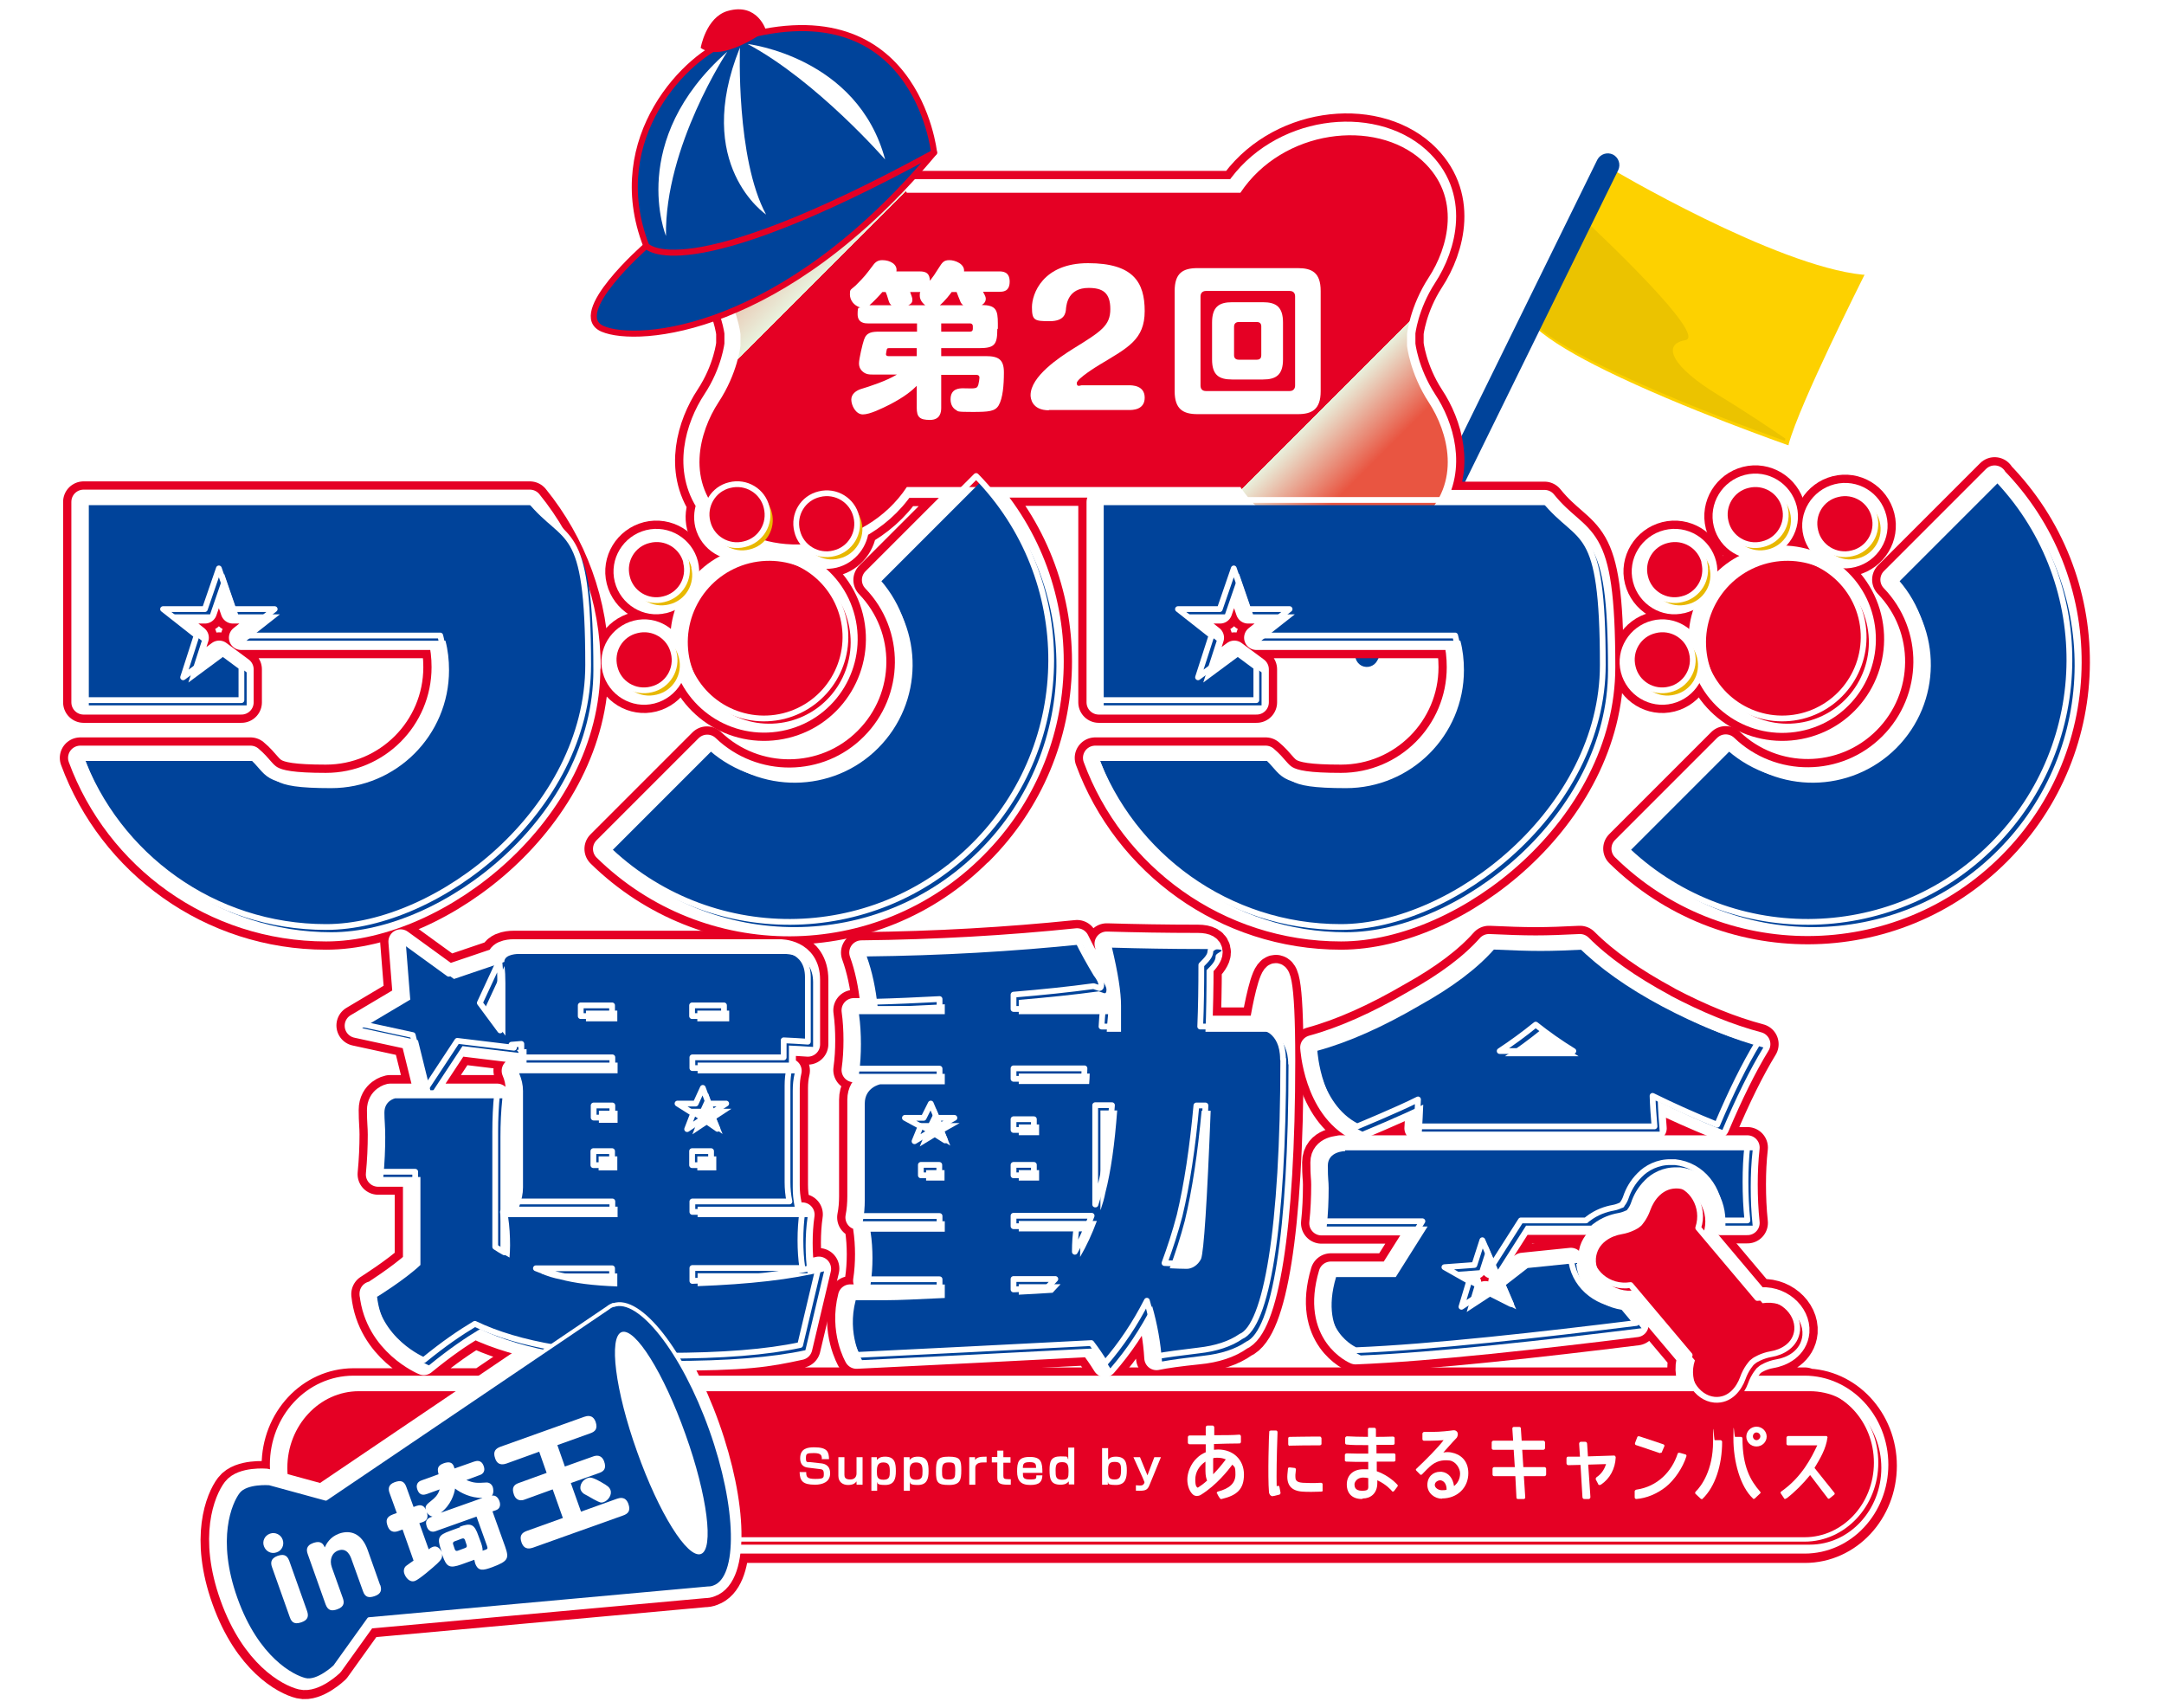 <?xml version="1.0" encoding="UTF-8"?>
<svg xmlns="http://www.w3.org/2000/svg" xmlns:xlink="http://www.w3.org/1999/xlink" version="1.1" viewBox="0 0 787 621">
  <defs>
    <style>
      .cls-1 {
        filter: url(#drop-shadow-3);
      }

      .cls-2 {
        filter: url(#drop-shadow-7);
      }

      .cls-3 {
        filter: url(#drop-shadow-8);
      }

      .cls-4 {
        filter: url(#drop-shadow-5);
      }

      .cls-5 {
        filter: url(#drop-shadow-4);
      }

      .cls-6 {
        fill: #e8b800;
      }

      .cls-7 {
        stroke-width: 8.9px;
      }

      .cls-7, .cls-8, .cls-9, .cls-10, .cls-11, .cls-12, .cls-13, .cls-14 {
        stroke-linecap: round;
        stroke-linejoin: round;
      }

      .cls-7, .cls-8, .cls-9, .cls-10, .cls-12, .cls-14 {
        stroke: #fff;
      }

      .cls-7, .cls-8, .cls-15 {
        fill: #fff;
      }

      .cls-8 {
        stroke-width: 8.9px;
      }

      .cls-16, .cls-11, .cls-12 {
        fill: #00439a;
      }

      .cls-9, .cls-10 {
        fill: none;
      }

      .cls-9, .cls-14 {
        stroke-width: 2.1px;
      }

      .cls-10 {
        stroke-width: 1.6px;
      }

      .cls-11 {
        stroke-width: 2.2px;
      }

      .cls-11, .cls-13 {
        stroke: #e50024;
      }

      .cls-17 {
        fill: url(#_新規グラデーションスウォッチ_1);
        filter: url(#drop-shadow-2);
      }

      .cls-12 {
        filter: url(#drop-shadow-6);
        stroke-width: 1.4px;
      }

      .cls-13 {
        stroke-width: 14.9px;
      }

      .cls-13, .cls-18, .cls-14, .cls-19 {
        fill: #e50024;
      }

      .cls-20 {
        fill: #fdd100;
      }

      .cls-18 {
        filter: url(#drop-shadow-1);
      }

      .cls-21 {
        fill: #ebc300;
      }
    </style>
    <filter id="drop-shadow-1" filterUnits="userSpaceOnUse">
      <feOffset dx="1.9" dy="1.9"/>
      <feGaussianBlur result="blur" stdDeviation=".9"/>
      <feFlood flood-color="#768a8e" flood-opacity=".9"/>
      <feComposite in2="blur" operator="in"/>
      <feComposite in="SourceGraphic"/>
    </filter>
    <linearGradient id="_新規グラデーションスウォッチ_1" data-name="新規グラデーションスウォッチ 1" x1="293.2" y1="26.3" x2="485.2" y2="218.3" gradientUnits="userSpaceOnUse">
      <stop offset="0" stop-color="#e95541"/>
      <stop offset=".2" stop-color="#e9f2de"/>
      <stop offset=".2" stop-color="#e50024"/>
      <stop offset=".3" stop-color="#e50024"/>
      <stop offset=".5" stop-color="#e50024"/>
      <stop offset=".7" stop-color="#e50024"/>
      <stop offset=".8" stop-color="#e50024"/>
      <stop offset=".8" stop-color="#e9f2de"/>
      <stop offset=".9" stop-color="#e95541"/>
    </linearGradient>
    <filter id="drop-shadow-2" filterUnits="userSpaceOnUse">
      <feOffset dx="1.3" dy="1.3"/>
      <feGaussianBlur result="blur-2" stdDeviation=".6"/>
      <feFlood flood-color="#868872" flood-opacity=".8"/>
      <feComposite in2="blur-2" operator="in"/>
      <feComposite in="SourceGraphic"/>
    </filter>
    <filter id="drop-shadow-3" filterUnits="userSpaceOnUse">
      <feOffset dx="1.9" dy="1.9"/>
      <feGaussianBlur result="blur-3" stdDeviation="1"/>
      <feFlood flood-color="#4b4c42" flood-opacity=".7"/>
      <feComposite in2="blur-3" operator="in"/>
      <feComposite in="SourceGraphic"/>
    </filter>
    <filter id="drop-shadow-4" filterUnits="userSpaceOnUse">
      <feOffset dx="1.9" dy="1.9"/>
      <feGaussianBlur result="blur-4" stdDeviation=".9"/>
      <feFlood flood-color="#768a8e" flood-opacity=".9"/>
      <feComposite in2="blur-4" operator="in"/>
      <feComposite in="SourceGraphic"/>
    </filter>
    <filter id="drop-shadow-5" filterUnits="userSpaceOnUse">
      <feOffset dx="1.9" dy="1.9"/>
      <feGaussianBlur result="blur-5" stdDeviation=".9"/>
      <feFlood flood-color="#768a8e" flood-opacity=".9"/>
      <feComposite in2="blur-5" operator="in"/>
      <feComposite in="SourceGraphic"/>
    </filter>
    <filter id="drop-shadow-6" filterUnits="userSpaceOnUse">
      <feOffset dx="1.3" dy=".9"/>
      <feGaussianBlur result="blur-6" stdDeviation=".6"/>
      <feFlood flood-color="#768a8e" flood-opacity=".9"/>
      <feComposite in2="blur-6" operator="in"/>
      <feComposite in="SourceGraphic"/>
    </filter>
    <filter id="drop-shadow-7" filterUnits="userSpaceOnUse">
      <feOffset dx=".6" dy=".6"/>
      <feGaussianBlur result="blur-7" stdDeviation=".6"/>
      <feFlood flood-color="#871e21" flood-opacity=".9"/>
      <feComposite in2="blur-7" operator="in"/>
      <feComposite in="SourceGraphic"/>
    </filter>
    <filter id="drop-shadow-8" filterUnits="userSpaceOnUse">
      <feOffset dx=".6" dy=".6"/>
      <feGaussianBlur result="blur-8" stdDeviation=".6"/>
      <feFlood flood-color="#871e21" flood-opacity=".9"/>
      <feComposite in2="blur-8" operator="in"/>
      <feComposite in="SourceGraphic"/>
    </filter>
  </defs>
  <!-- Generator: Adobe Illustrator 28.6.0, SVG Export Plug-In . SVG Version: 1.2.0 Build 709)  -->
  <g>
    <g id="_レイヤー_1" data-name="レイヤー_1">
      <g>
        <g>
          <g>
            <path class="cls-15" d="M584.9,61.2s60,35.9,92.5,39.1c0,0-23.1,45.8-27.3,61.1,0,0-72-25-91.1-42.4-.3-.3-2.3-3.3-2.3-3.3l28.3-54.5Z"/>
            <path class="cls-20" d="M558.7,119.3c-.3-.3-1.9-2.6-2.4-3.3v-.2c-.1,0,28.5-55.1,28.5-55.1l.4.2c.6.4,60.3,35.8,92.3,39h.6c0,0-.3.6-.3.6-.2.5-23.2,46-27.3,61v.4c-.1,0-.5-.1-.5-.1-.5-.2-38-13.3-65.9-27-10.8-5.3-20.1-10.7-25.4-15.5Z"/>
          </g>
          <path class="cls-21" d="M557.9,118c-.3-.3-2.3-3.3-2.3-3.3l18.9-36.4c7.7,7.2,46.6,43.9,38.4,45.4-9,1.6-4.3,10,11.6,19.7,9.7,5.9,19,12.1,24.8,16.1,0,.3-.2.6-.2.8,0,0-72-25-91.1-42.4Z"/>
          <path class="cls-16" d="M588.5,61.9c1-2.1.2-4.6-1.9-5.7-2.1-1-4.6-.2-5.7,1.9l-87.6,178.3c-1,2.1-.2,4.6,1.9,5.7,2.1,1,4.6.2,5.7-1.9l87.6-178.3Z"/>
        </g>
        <g>
          <path class="cls-13" d="M607.2,251.5c5.9-1.5,9.6-7.5,8.1-13.4-1.5-5.9-7.5-9.6-13.4-8.1-5.9,1.5-9.6,7.5-8.1,13.4,1.5,5.9,7.5,9.6,13.4,8.1Z"/>
          <path class="cls-13" d="M673.6,201.9c5.9-1.5,9.6-7.5,8.1-13.4-1.5-6-7.5-9.6-13.4-8.1-5.9,1.5-9.6,7.5-8.1,13.4,1.5,5.9,7.5,9.6,13.4,8.1Z"/>
          <path class="cls-13" d="M214,242.5c0-22.8-8-43.6-21.3-60H30.4v72.9h57.4v-12l-8.1-6-13.1,9.7,4.9-15.2-12.2-9.6h15.2l5.1-14.8,5.1,14.8h15.2l-12.2,9.6h72.4c.9,3.4,1.3,7,1.3,10.7,0,23.7-19.2,42.9-42.9,42.9s-20-3.7-27.4-9.9H29.2c13.4,36.4,48.4,62.3,89.4,62.3s95.3-42.7,95.3-95.3Z"/>
          <path class="cls-13" d="M241.4,218.6c6-1.5,9.6-7.5,8.1-13.4-1.5-5.9-7.5-9.6-13.5-8.1-5.9,1.5-9.6,7.5-8.1,13.4,1.5,5.9,7.5,9.6,13.4,8.1Z"/>
          <path class="cls-13" d="M641,198.6c5.9-1.5,9.6-7.5,8.1-13.5-1.5-5.9-7.5-9.6-13.4-8.1-5.9,1.5-9.6,7.5-8.1,13.4,1.5,5.9,7.5,9.6,13.4,8.1Z"/>
          <path class="cls-13" d="M611.7,218.6c6-1.5,9.6-7.5,8.1-13.4-1.5-5.9-7.5-9.6-13.5-8.1-5.9,1.5-9.6,7.5-8.1,13.4,1.5,5.9,7.5,9.6,13.4,8.1Z"/>
          <path class="cls-13" d="M619.4,239.5c4,15.9,20,25.5,35.9,21.6,15.9-3.9,25.5-20,21.6-35.9-3.9-15.9-20-25.5-35.9-21.6-15.9,3.9-25.5,20-21.6,35.9Z"/>
          <path class="cls-13" d="M285,261.1c15.9-3.9,25.5-20,21.6-35.9-3.9-15.9-20-25.5-35.9-21.6-15.9,3.9-25.5,20-21.6,35.9,4,15.9,20,25.5,35.9,21.6Z"/>
          <path class="cls-13" d="M725.4,173.7l-37.1,37.1c16.2,16.8,16,43.5-.6,60.1-16.6,16.6-43.3,16.7-60.1.6l-37.1,37.1c37.3,36.6,97.2,36.5,134.2-.6,37-37,37.2-96.9.6-134.2Z"/>
          <path class="cls-13" d="M236.9,251.5c5.9-1.5,9.6-7.5,8.1-13.4-1.5-5.9-7.5-9.6-13.4-8.1-5.9,1.5-9.6,7.5-8.1,13.4,1.5,5.9,7.5,9.6,13.4,8.1Z"/>
          <path class="cls-13" d="M320.8,471.5h-11.6c-3.2,12.5,2.3,21.8,2.3,21.8,26.4-1.3,56.9-2.8,85.3-4.3,1.7,2.3,3.4,4.7,5,7.3,5.9-6.7,11-14.3,15.2-22.7,2,6.6,3.2,13.4,3.6,20.2,3.3-.7,8.4-1.4,15.2-2.1,6.3-.6,11.5-2.3,15.4-5.1,9.2-3.8,15.4-38.9,15.4-100.9s-8-11.9-8-11.9h-22.1c.2-7.1.4-14.5.4-22.4,2.2-2.2,3.3-3.9,3.3-5.1,0-1.7-1.5-2.6-4.5-2.6-11.8,0-22.8-.2-33.2-.5,2.2,9.1,3.3,16.2,3.3,21.1v9.5h-5.2c.1-2.2.3-4.3.5-6.4h-32.5v-5.2c10.7-.9,20.4-1.9,29.1-3.1l2.1.7c.5,0,.7-.4.7-1.3s-.6-2.2-1.9-3.9c-2.4-3.9-4.7-8.1-6.9-12.6-25.2,2.6-51.3,4.1-78.4,4.4,2,5.5,3.3,11.7,4,18.4,8.4-.2,16.6-.5,24.4-1v3.6h-31.2c.5,3.6.7,7.2.7,10.9s-.2,7.2-.7,10.8h31.2v3.8h-23.5s-5.6,1.1-5.6,7v35.1c0,2.6-.2,5.2-.7,7.7h29.8v3.8h-27c.5,3.3.7,6.5.7,9.6s-.2,6.4-.7,9.6h27v4.9c-10.2.5-17.1.8-20.8.8ZM429,442.7c2.6-11.3,4.7-24.6,6.1-40h3.3c-1.3,33.3-2.4,51.2-3.5,53.9-1.2,2.4-2.9,3.6-5.2,3.6s-3.9,0-6.2-.2c2.1-5.4,3.9-11.2,5.5-17.3ZM398.4,402.7h6.1c-.9,12.2-2.4,22.1-4.3,29.9-.5,2.1-1,4.1-1.7,6.2v-36.1ZM368.6,389.3h25.8c0,1.2,0,2.4-.2,3.8h-25.6v-3.8ZM368.6,407.7h7.4v3.9h-7.4v-3.9ZM368.6,424.4h7.4v3.8h-7.4v-3.8ZM368.6,442.8h28.4c-1.6,4.6-3.6,8.9-6.1,13.1,0-3.2.2-6.3.7-9.3h-23v-3.8ZM368.6,465.8h15.2c-.9,1-1.9,2-2.9,3.1-4.3.2-8.4.4-12.3.7v-3.8ZM329.1,407.2h6.8l2.6-5.2,2.2,5.2h6.4l-5.5,3.1,2.1,5.1-5.2-3.3-5.9,3.6,2.2-5.4-5.7-3.1ZM334.8,428.1v-3.8h6.7v3.8h-6.7Z"/>
          <path class="cls-13" d="M656.3,504.7h-23.8c.6-.9,1-1.9,1.3-2.8,1.2-3.5,3.3-5.7,3.3-5.7l.5-.4.5-.4s2.5-1.7,6.1-2.3c3.7-.6,8.9-3.1,9.4-8.8.5-6.6-6.4-12.9-14.5-11.6l-15.6-18.5-5.9-7c2.6-7.7-2.5-15.6-9-16.2-5.7-.5-9,4.2-10.3,7.8-1.2,3.5-3.3,5.7-3.3,5.7l-.5.4-.5.4s-2.5,1.7-6.1,2.3c-3.7.6-8.9,3.1-9.4,8.8-.5,6.6,6.4,12.9,14.5,11.6l5.9,7,15.6,18.5c-1.4,4.1-.6,8.2,1.4,11.2H251.4c-1.8-3.9-3.7-7.5-5.7-10.8,19-.2,34.1-1.5,45.3-3.9l6.8-28.7c-11.9,2.9-27.2,4.7-46,5.4v-4.7h40c-.5-3.4-.7-6.7-.7-10.1s.2-6.9.7-10.3h-40v-3.8h35.3c-.5-2.4-.7-4.7-.7-7v-35.1c0-2.2.2-4.3.7-6.4h-35.3v-3.9h33.2v-6.2c2.8.1,5.7.3,8.8.5v-23.5c0-10.5-10.2-10.3-10.2-10.3h-96.8s-5.3-.1-5.3,2.9l-18.3,6.2-17.5-12.7,1.6,20.2-17.5,10.4,20.3,4.4,4.8,19.4,11.4-17.3,20.6,2.5-.9-1.1c1.2-.1,2.4-.2,3.6-.3v4.9h33.1v3.9h-35.8c.9,2.1,1.4,4.2,1.4,6.4v35.1c0,2.3-.5,4.6-1.4,7h35.8v3.8h-39.8c.5,3.4.7,6.8.7,10.3s0,3-.2,4.4c-1-.5-2.1-1.2-3.3-2v-41.9c0-4.7.2-9.4.7-14h-39s-3.9.8-3.9,5.2.3,6,.3,8.9c0,4.5-.2,9.3-.7,14.5h13.5v32c-5.8,5.3-15.8,11.6-15.8,11.6,1.9,18.2,18.9,25.2,18.9,25.2,7.5-6.1,13.1-10,18.6-13.2,6.8,3.3,15,5.9,24.4,7.8l-21.6,14.6h-46.9c-14.4,0-26,12.5-26,27.9s.4,5.3,1,7.8l-7-1.9s-8.5-.7-11.4,3.1c-2.9,3.8-8.7,17.1-.9,38.9,7.8,21.8,20.7,28.4,25.3,29.5,4.6,1.1,10.8-4.8,10.8-4.8l12.4-17.3,123.3-11.2c.8,0,1.5-.1,2.2-.4,4.2-1.5,6.4-7.3,6.8-15.7h391.3c14.4,0,26-12.5,26-27.9s-11.7-27.9-26-27.9ZM251.7,366.3h11.6v3.9h-11.6v-3.9ZM182,375.4l-7.4-10,7.1-15.3c.2,1.8.3,3.9.3,6.2v19.1ZM258.6,424.4h-6.9v-5.1h6.9v5.1ZM253.1,402l2.6-5.7,2.1,5.7h6.4l-5.5,3.6,2.3,5.6-5.2-3.6-5.7,3.8,2.2-5.7-5.7-3.6h6.6ZM211.2,370.2v-3.9h11.4v3.9h-11.4ZM215.9,402.7h6.8v4.4h-6.8v-4.4ZM215.9,424.4v-5.1h6.8v5.1h-6.8ZM222.6,461.9v4.7c-8.7-.3-15.6-1.2-20.8-2.6-2.2-.4-4.5-1.1-6.9-2.1h27.7Z"/>
          <path class="cls-13" d="M354.5,307.9c36.1-36.1,37.2-94,3.2-131.4h92.2c1.5,2.2,3.1,4.1,4.9,6h-55.2v72.9h57.4v-12l-8.1-6-13.1,9.7,4.9-15.2-12.2-9.6h15.2l5.1-14.8,5.1,14.8h15.2l-12.2,9.6h72.4c.9,3.4,1.3,7,1.3,10.7,0,23.7-19.2,42.9-42.9,42.9s-20-3.7-27.4-9.9h-62c13.4,36.4,48.4,62.3,89.4,62.3s95.3-42.7,95.3-95.3-8-43.6-21.3-60h-41c8.2-12.5,3.6-27.6-2.5-36.8-6.9-10.6-7.9-20.6-7.9-20.6v-4.2s1-10,7.9-20.6c7-10.7,12.2-29.3-2.5-42.6-17-15.3-50.6-11.3-66,11.8h-121.3c-15.4-23.1-49.1-27.1-66-11.8-14.7,13.3-9.5,31.9-2.5,42.6,6.9,10.6,8,20.6,8,20.6v4.2s-1,10-8,20.6c-6.2,9.4-10.9,24.9-2.1,37.6-1,2.2-1.3,4.8-.7,7.3,1.5,5.9,7.5,9.6,13.4,8.1,2.1-.5,3.8-1.6,5.2-3,4.9,1.5,10.1,2.1,15.5,1.7,2.5,3.8,7.2,5.7,11.9,4.6,4.9-1.2,8.2-5.6,8.4-10.4,6.5-3.5,12.4-8.5,16.8-15.1h23.8l-34.3,34.3c16.2,16.8,16,43.5-.6,60.1-16.5,16.6-43.3,16.7-60.1.6l-37.1,37.1c37.3,36.6,97.2,36.5,134.2-.6Z"/>
          <path class="cls-13" d="M605.2,365.8c-12.8-6.9-23-14.1-30.6-21.7-5.9.3-11.3.5-16.1.5s-10.7-.2-17-.5c-6.3,7.1-15.3,13.8-26.8,20.2-13.5,7.9-26,13.5-37.4,16.6,0,0,1.2,21.8,16.3,29.4,0,0,14.8-6.1,22.1-9.8-.1,3.1-.3,6.4-.5,9.8h86.5c-.3-3.7-.6-7.4-.7-11.1,7.5,3.7,15.3,7.2,23.5,10.5,5-11.8,9.9-21.8,14.9-30-10.6-2.8-22-7.4-34.3-13.9ZM545.3,382.9c4.4-2.9,8.8-6.1,13.1-9.6,4.3,3.4,8.8,6.6,13.7,9.6h-26.8Z"/>
          <path class="cls-13" d="M487.3,417.4s-6.3,0-6.3,5.3.3,5.4.3,8.1c0,4.7-.2,9.4-.7,14h36.7l-11.6,18.4h-21.7c-6.6,22.1,9,28.5,9,28.5,27.5-1.1,68.2-5.7,102.1-9.9l-1.8-2.1h0l-3.6-4.3c-9.7-.7-17.6-7.6-18.4-17.2-6.8.7-13.4,1.4-17.6,1.8l-8,6.2,3.8,8.8-9.3-4.7-8.7,5.7,2.8-9.3-9-5.1,10.9-.8,2.9-9,3.8,8.8,10.2-16h23.7c.2-.2.4-.4.7-.5,3.1-2.4,6.4-3.5,9.2-4,1.3-.2,2.5-.8,3-1h.1c0-.1,0-.1,0-.1,0-.1.2-.2.3-.4.4-.5.9-1.4,1.2-2.3.9-2.6,2.4-5.5,5-8.1,2.5-2.6,6.6-4.8,11.4-4.7.5,0,1,0,1.5,0,10,1.1,16.3,9.8,16.4,19.3,0,.6,0,1.2,0,1.9h9.9c-.5-4.7-.7-9.4-.7-14s.2-8.9.7-13.4h-148.2Z"/>
        </g>
        <path class="cls-8" d="M615.9,504.7H128.6c-14.4,0-26,12.5-26,27.9s11.7,27.9,26,27.9h527.7c14.4,0,26-12.5,26-27.9s-11.7-27.9-26-27.9h-40.4Z"/>
        <g>
          <g>
            <path class="cls-8" d="M214,242.5c0-22.8-8-43.6-21.3-60H30.4v72.9h57.4v-12l-8.1-6-13.1,9.7,4.9-15.2-12.2-9.6h15.2l5.1-14.8,5.1,14.8h15.2l-12.2,9.6h72.4c.9,3.4,1.3,7,1.3,10.7,0,23.7-19.2,42.9-42.9,42.9s-20-3.7-27.4-9.9H29.2c13.4,36.4,48.4,62.3,89.4,62.3s95.3-42.7,95.3-95.3Z"/>
            <path class="cls-8" d="M354.5,307.9c36.1-36.1,37.2-94,3.2-131.4h92.2c1.5,2.2,3.1,4.1,4.9,6h-55.2v72.9h57.4v-12l-8.1-6-13.1,9.7,4.9-15.2-12.2-9.6h15.2l5.1-14.8,5.1,14.8h15.2l-12.2,9.6h72.4c.9,3.4,1.3,7,1.3,10.7,0,23.7-19.2,42.9-42.9,42.9s-20-3.7-27.4-9.9h-62c13.4,36.4,48.4,62.3,89.4,62.3s95.3-42.7,95.3-95.3-8-43.6-21.3-60h-41c8.2-12.5,3.6-27.6-2.5-36.8-6.9-10.6-7.9-20.6-7.9-20.6v-4.2s1-10,7.9-20.6c7-10.7,12.2-29.3-2.5-42.6-17-15.3-50.6-11.3-66,11.8h-121.3c-15.4-23.1-49.1-27.1-66-11.8-14.7,13.3-9.5,31.9-2.5,42.6,6.9,10.6,8,20.6,8,20.6v4.2s-1,10-8,20.6c-6.2,9.4-10.9,24.9-2,37.6-1,2.2-1.3,4.8-.7,7.3,1.5,5.9,7.5,9.6,13.4,8.1,2.1-.5,3.8-1.6,5.2-3,4.9,1.5,10.1,2.1,15.5,1.7,2.5,3.8,7.2,5.7,11.9,4.6,4.9-1.2,8.2-5.6,8.4-10.4,6.5-3.5,12.4-8.5,16.8-15.1h23.8l-34.3,34.3c16.2,16.8,16,43.5-.6,60.1-16.5,16.6-43.3,16.7-60.1.6l-37.1,37.1c37.3,36.6,97.2,36.5,134.2-.6Z"/>
            <path class="cls-8" d="M285,261.1c15.9-3.9,25.5-20,21.6-35.9-3.9-15.9-20-25.5-35.9-21.6-15.9,3.9-25.5,20-21.6,35.9,4,15.9,20,25.5,35.9,21.6Z"/>
            <path class="cls-8" d="M236.9,251.5c5.9-1.5,9.6-7.5,8.1-13.4-1.5-5.9-7.5-9.6-13.4-8.1-5.9,1.5-9.6,7.5-8.1,13.4,1.5,5.9,7.5,9.6,13.4,8.1Z"/>
            <path class="cls-8" d="M241.4,218.6c6-1.5,9.6-7.5,8.1-13.4-1.5-5.9-7.5-9.6-13.5-8.1-5.9,1.5-9.6,7.5-8.1,13.4,1.5,5.9,7.5,9.6,13.4,8.1Z"/>
            <path class="cls-8" d="M725.4,173.7l-37.1,37.1c16.2,16.8,16,43.5-.6,60.1-16.6,16.6-43.3,16.7-60.1.6l-37.1,37.1c37.3,36.6,97.2,36.5,134.2-.6,37-37,37.2-96.9.6-134.2Z"/>
            <path class="cls-8" d="M641,203.7c-15.9,3.9-25.5,20-21.6,35.9,4,15.9,20,25.5,35.9,21.6,15.9-3.9,25.5-20,21.6-35.9-3.9-15.9-20-25.5-35.9-21.6Z"/>
            <path class="cls-8" d="M607.2,251.5c5.9-1.5,9.6-7.5,8.1-13.4-1.5-5.9-7.5-9.6-13.4-8.1-5.9,1.5-9.6,7.5-8.1,13.4,1.5,5.9,7.5,9.6,13.4,8.1Z"/>
            <path class="cls-8" d="M611.7,218.6c6-1.5,9.6-7.5,8.1-13.4-1.5-5.9-7.5-9.6-13.5-8.1-5.9,1.5-9.6,7.5-8.1,13.4,1.5,5.9,7.5,9.6,13.4,8.1Z"/>
            <path class="cls-8" d="M641,198.6c5.9-1.5,9.6-7.5,8.1-13.5-1.5-5.9-7.5-9.6-13.4-8.1-5.9,1.5-9.6,7.5-8.1,13.4,1.5,5.9,7.5,9.6,13.4,8.1Z"/>
            <path class="cls-8" d="M673.6,201.9c5.9-1.5,9.6-7.5,8.1-13.4-1.5-6-7.5-9.6-13.4-8.1-5.9,1.5-9.6,7.5-8.1,13.4,1.5,5.9,7.5,9.6,13.4,8.1Z"/>
          </g>
          <g>
            <g>
              <path class="cls-8" d="M135.2,470.4c1.9,18.2,18.9,25.2,18.9,25.2,7.5-6.1,13.1-10,18.6-13.2,16,7.7,39.1,11.6,69.2,11.6s37.1-1.3,49.1-3.9l6.8-28.7c-11.9,2.9-27.2,4.7-46,5.4v-4.7h40c-.5-3.4-.7-6.7-.7-10.1s.2-6.9.7-10.3h-40v-3.8h35.3c-.5-2.4-.7-4.7-.7-7v-35.1c0-2.2.2-4.3.7-6.4h-35.3v-3.9h33.2v-6.2c2.8.1,5.7.3,8.8.5v-23.5c0-10.5-10.2-10.3-10.2-10.3h-96.8s-5.3-.1-5.3,2.9l-18.3,6.2-17.5-12.7,1.6,20.2-17.5,10.4,20.3,4.4,4.8,19.4,11.4-17.3,20.6,2.5-.9-1.1c1.2-.1,2.4-.2,3.6-.3v4.9h33.1v3.9h-35.8c.9,2.1,1.4,4.2,1.4,6.4v35.1c0,2.3-.5,4.6-1.4,7h35.8v3.8h-39.8c.5,3.4.7,6.8.7,10.3s0,3-.2,4.4c-1-.5-2.1-1.2-3.3-2v-41.9c0-4.7.2-9.4.7-14h-39s-3.9.8-3.9,5.2.3,6,.3,8.9c0,4.5-.2,9.3-.7,14.5h13.5v32c-5.8,5.3-15.8,11.6-15.8,11.6Z"/>
              <rect class="cls-8" x="251.7" y="366.3" width="11.6" height="3.9"/>
              <rect class="cls-8" x="251.7" y="419.3" width="6.9" height="5.1"/>
              <polygon class="cls-8" points="253.1 402 255.7 396.3 257.8 402 264.2 402 258.6 405.6 260.9 411.2 255.7 407.6 250 411.3 252.2 405.6 246.5 402 253.1 402"/>
              <path class="cls-8" d="M182,375.4l-7.4-10,7.1-15.3c.2,1.8.3,3.9.3,6.2v19.1Z"/>
              <rect class="cls-8" x="211.2" y="366.3" width="11.4" height="3.9"/>
              <rect class="cls-8" x="215.9" y="402.7" width="6.8" height="4.4"/>
              <rect class="cls-8" x="215.9" y="419.3" width="6.8" height="5.1"/>
              <path class="cls-8" d="M222.6,461.9v4.7c-8.7-.3-15.6-1.2-20.8-2.6-2.2-.4-4.5-1.1-6.9-2.1h27.7Z"/>
            </g>
            <g>
              <path class="cls-8" d="M320.8,471.5h-11.6c-3.2,12.5,2.3,21.8,2.3,21.8,26.4-1.3,56.9-2.8,85.3-4.3,1.7,2.3,3.4,4.7,5,7.3,5.9-6.7,11-14.3,15.2-22.7,2,6.6,3.2,13.4,3.6,20.2,3.3-.7,8.4-1.4,15.2-2.1,6.3-.6,11.5-2.3,15.4-5.1,9.2-3.8,15.4-38.9,15.4-100.9s-8-11.9-8-11.9h-22.1c.2-7.1.4-14.5.4-22.4,2.2-2.2,3.3-3.9,3.3-5.1,0-1.7-1.5-2.6-4.5-2.6-11.8,0-22.8-.2-33.2-.5,2.2,9.1,3.3,16.2,3.3,21.1v9.5h-5.2c.1-2.2.3-4.3.5-6.4h-32.5v-5.2c10.7-.9,20.4-1.9,29.1-3.1l2.1.7c.5,0,.7-.4.7-1.3s-.6-2.2-1.9-3.9c-2.4-3.9-4.7-8.1-6.9-12.6-25.2,2.6-51.3,4.1-78.4,4.4,2,5.5,3.3,11.7,4,18.4,8.4-.2,16.6-.5,24.4-1v3.6h-31.2c.5,3.6.7,7.2.7,10.9s-.2,7.2-.7,10.8h31.2v3.8h-23.5s-5.6,1.1-5.6,7v35.1c0,2.6-.2,5.2-.7,7.7h29.8v3.8h-27c.5,3.3.7,6.5.7,9.6s-.2,6.4-.7,9.6h27v4.9c-10.2.5-17.1.8-20.8.8Z"/>
              <path class="cls-8" d="M429,442.7c2.6-11.3,4.7-24.6,6.1-40h3.3c-1.3,33.3-2.4,51.2-3.5,53.9-1.2,2.4-2.9,3.6-5.2,3.6s-3.9,0-6.2-.2c2.1-5.4,3.9-11.2,5.5-17.3Z"/>
              <path class="cls-8" d="M398.4,402.7h6.1c-.9,12.2-2.4,22.1-4.3,29.9-.5,2.1-1,4.1-1.7,6.2v-36.1Z"/>
              <path class="cls-8" d="M368.6,389.3h25.8c0,1.2,0,2.4-.2,3.8h-25.6v-3.8Z"/>
              <rect class="cls-8" x="368.6" y="407.7" width="7.4" height="3.9"/>
              <rect class="cls-8" x="368.6" y="424.4" width="7.4" height="3.8"/>
              <path class="cls-8" d="M368.6,442.8h28.4c-1.6,4.6-3.6,8.9-6.1,13.1,0-3.2.2-6.3.7-9.3h-23v-3.8Z"/>
              <path class="cls-8" d="M368.6,465.8h15.2c-.9,1-1.9,2-2.9,3.1-4.3.2-8.4.4-12.3.7v-3.8Z"/>
              <polygon class="cls-8" points="329.1 407.2 335.9 407.2 338.5 402 340.7 407.2 347.1 407.2 341.6 410.3 343.7 415.4 338.5 412.1 332.6 415.7 334.8 410.3 329.1 407.2"/>
              <rect class="cls-8" x="334.8" y="424.4" width="6.8" height="3.8"/>
            </g>
            <g>
              <path class="cls-8" d="M632.5,504.7c.6-.9,1-1.9,1.3-2.8,1.2-3.5,3.3-5.7,3.3-5.7l.5-.4.5-.4s2.5-1.7,6.1-2.3c3.7-.6,8.9-3.1,9.4-8.8.5-6.6-6.4-12.9-14.5-11.6l-15.6-18.5-5.9-7c2.6-7.7-2.5-15.6-9-16.2-5.7-.5-9,4.2-10.3,7.8-1.2,3.5-3.3,5.7-3.3,5.7l-.5.4-.5.4s-2.5,1.7-6.1,2.3c-3.7.6-8.9,3.1-9.4,8.8-.5,6.6,6.4,12.9,14.5,11.6l5.9,7,15.6,18.5c-1.4,4.1-.6,8.2,1.4,11.2h16.6Z"/>
              <g>
                <path class="cls-8" d="M487.3,417.4s-6.3,0-6.3,5.3.3,5.4.3,8.1c0,4.7-.2,9.4-.7,14h36.7l-11.6,18.4h-21.7c-6.6,22.1,9,28.5,9,28.5,27.5-1.1,68.2-5.7,102.1-9.9l-1.8-2.1h0l-3.6-4.3c-9.7-.7-17.6-7.6-18.4-17.2-6.8.7-13.4,1.4-17.6,1.8l-8,6.2,3.8,8.8-9.3-4.7-8.7,5.7,2.8-9.3-9-5.1,10.9-.8,2.9-9,3.8,8.8,10.2-16h23.7c.2-.2.4-.4.7-.5,3.1-2.4,6.4-3.5,9.2-4,1.3-.2,2.5-.8,3-1h.1c0-.1,0-.1,0-.1,0-.1.2-.2.3-.4.4-.5.9-1.4,1.2-2.3.9-2.6,2.4-5.5,5-8.1,2.5-2.6,6.6-4.8,11.4-4.7.5,0,1,0,1.5,0,10,1.1,16.3,9.8,16.4,19.3,0,.6,0,1.2,0,1.9h9.9c-.5-4.7-.7-9.4-.7-14s.2-8.9.7-13.4h-148.2Z"/>
                <g>
                  <path class="cls-8" d="M605.2,365.8c-12.8-6.9-23-14.1-30.6-21.7-5.9.3-11.3.5-16.1.5s-10.7-.2-17-.5c-6.3,7.1-15.3,13.8-26.8,20.2-13.5,7.9-26,13.5-37.4,16.6,0,0,1.2,21.8,16.3,29.4,0,0,14.8-6.1,22.1-9.8-.1,3.1-.3,6.4-.5,9.8h86.5c-.3-3.7-.6-7.4-.7-11.1,7.5,3.7,15.3,7.2,23.5,10.5,5-11.8,9.9-21.8,14.9-30-10.6-2.8-22-7.4-34.3-13.9Z"/>
                  <path class="cls-8" d="M545.3,382.9c4.4-2.9,8.8-6.1,13.1-9.6,4.3,3.4,8.8,6.6,13.7,9.6h-26.8Z"/>
                </g>
              </g>
            </g>
          </g>
        </g>
        <path class="cls-18" d="M682.3,531.9c0,15.4-11.7,27.9-26,27.9H128.6c-14.4,0-26-12.5-26-27.9h0c0-15.4,11.7-27.9,26-27.9h527.7c14.4,0,26,12.5,26,27.9h0Z"/>
        <path class="cls-10" d="M682.3,531.9c0,15.4-11.7,27.9-26,27.9H128.6c-14.4,0-26-12.5-26-27.9h0c0-15.4,11.7-27.9,26-27.9h527.7c14.4,0,26,12.5,26,27.9h0Z"/>
        <path class="cls-17" d="M361.9,175.8h87.9c15.4,23.1,49.1,27.1,66,11.8,14.7-13.3,9.5-31.9,2.5-42.6-6.9-10.6-7.9-20.6-7.9-20.6v-4.2s1-10,7.9-20.6c7-10.7,12.2-29.3-2.5-42.6-17-15.3-50.6-11.3-66,11.8h-121.3c-15.4-23.1-49.1-27.1-66-11.8-14.7,13.3-9.5,31.9-2.5,42.6,6.9,10.6,8,20.6,8,20.6v4.2s-1,10-8,20.6c-7,10.7-12.2,29.3,2.5,42.6,17,15.3,50.7,11.3,66-11.8h33.4Z"/>
        <g class="cls-1">
          <path class="cls-15" d="M360.8,117.8c0,5.8-1.1,6.9-6.8,6.9h-13.6v2.9h16.2c4.6,0,6.6,1.2,6.6,5.9s-.4,9.4-1.9,12c-1.3,2.2-3.6,2.4-9.5,2.4s-5.2-.2-6-.7c-1.1-.6-2-1.9-2-3.9,0-4,3.3-4,4.6-4s3.4.1,3.9,0c1-.1,1.3-.4,1.6-1.3.2-.7.4-2.1.4-2.5s0-1.1-1.3-1.1h-12.6v12c0,1.7-.4,4.4-4.1,4.4s-4.8-1-4.8-4.4v-8c-1.6,1.6-4.2,3.9-9.8,6.8-2.8,1.4-7.2,3.6-9.8,3.6s-4.2-3.3-4.2-5.4,1.9-3.3,3.4-3.8c3.3-1,9.2-2.9,13.2-5.3h-8.5c-1.5,0-2.8,0-4.1-1.2-.5-.5-1.2-1.3-1.2-2.9s1.3-7.1,1.8-8.5c.9-2.8,2.9-3,5.8-3h13.5v-3h-17.9c-.8,0-3.7,0-3.7-3.3s.5-2.1.9-2.5c-2.3-.7-3.7-2.7-3.7-4.7s.1-1.5,2.1-3.3c3.4-3.4,3.6-3.8,5.9-6.8,1.1-1.6,2-2.4,3.8-2.4,2.9,0,5.6,1.6,5.1,4.1h8.5c2.3,0,3.6.7,3.7,3.4,1.4-1.8,1.5-2,3.1-4.5,1.4-2.2,1.9-3,4-3s5.6,1.4,5.3,4.1h12.8c1.1,0,3.8,0,3.8,3.7s-2.5,3.7-3.8,3.7h-5.9c1,1.8,1,2.1,1,2.6,0,.9-.6,1.8-1.5,2.2,5.2.1,5.9,1.7,5.9,6.8v1.8ZM322.3,109.1c-.4-.4-.8-.7-1.1-1.9-.5-1.8-.6-1.9-1-2.9h-1.2c-1.2,1.4-3.3,3.6-4.7,4.8h8ZM331.5,127.6v-2.9h-10.1c-.3,0-.7,0-.8.5,0,.1-.3,1.4-.3,1.7,0,.5.4.7.9.7h10.4ZM334.6,109.1c-1.3-1-2-2.2-2-3.5s.1-.9.2-1.3h-3.7c.5,1.5.8,2,.8,2.7s0,1.4-1.5,2.1h6.2ZM348.4,109.1c-.7-.5-1-1.2-1.1-1.5-.2-.5-1.1-2.7-1.3-3.3h-1.8c-2.5,3.4-4.2,4.7-4.3,4.8h8.6ZM340.4,115.7v3h10.5c.7,0,1-.4,1-1v-1c0-.6-.4-1-1-1h-10.5Z"/>
          <path class="cls-15" d="M379.6,147.3c-6.4,0-6.7-4.6-6.7-5.5,0-6.8,10.4-13.7,15.5-16.9,10.2-6.3,13.5-8.4,13.5-14.4s-2.8-7.7-7.9-7.7c-7.5,0-8,6-8.2,7.3-.1,1.9-.5,4.8-6,4.8s-6.4-.3-6.4-5.1,3.9-16,20.4-16,20.6,7,20.6,17.4-6.1,13.3-16.2,19.4c-1,.6-8.5,5.2-8.5,6.8s1.3.8,1.8.8h17.1c1.2,0,5.8,0,5.8,4.5s-4.4,4.5-5.8,4.5h-29.1Z"/>
          <path class="cls-15" d="M478.4,140.4c0,6.6-3.2,8.3-8.3,8.3h-36.5c-5.2,0-8.3-1.8-8.3-8.3v-36.5c0-6.5,3-8.3,8.3-8.3h36.5c5.1,0,8.3,1.6,8.3,8.3v36.5ZM469.1,105.9c0-1.3-.7-2-2-2h-30.4c-1.3,0-2,.8-2,2v32.4c0,1.3.7,2,2,2h30.4c1.3,0,2-.8,2-2v-32.4ZM464.7,128.8c0,5.6-2.5,7.3-7.3,7.3h-11.2c-4.8,0-7.3-1.6-7.3-7.3v-13.4c0-5.7,2.5-7.4,7.3-7.4h11.2c4.8,0,7.3,1.7,7.3,7.4v13.4ZM456.8,116.8c0-1-.5-1.6-1.6-1.6h-6.6c-1.3,0-1.7.9-1.7,1.6v10.5c0,1,.6,1.6,1.7,1.6h6.6c1.3,0,1.6-.8,1.6-1.6v-10.5Z"/>
        </g>
        <g>
          <path class="cls-11" d="M235,89.4s-28.5,24.8-15.8,30.2c12.7,5.4,65.4,1.7,120.5-64.1l-104.7,33.8Z"/>
          <path class="cls-11" d="M265.7,14.7c-15.5,4.9-45.9,35.3-30.7,74.6,0,0,12.5,16.5,104.7-33.8,0,0-6.5-62.2-74-40.8Z"/>
          <path class="cls-19" d="M254.8,17.5s1.9-11.2,9.8-13.5c11-3.2,14,7.1,14,7.1,0,0-15.9,12-23.8,6.3Z"/>
          <path class="cls-15" d="M271.9,16s40,4.6,50,42c0,0-24.8-28.5-50-42Z"/>
          <path class="cls-15" d="M269.1,17.3s-1.5,40.4,9.5,60.7c0,0-26.8-18-9.5-60.7Z"/>
          <path class="cls-15" d="M264.5,18.8s-22.8,34.4-22.3,67c0,0-14.3-34.7,22.3-67Z"/>
        </g>
        <path class="cls-7" d="M221.7,473.6c-.7.3-1.3.6-1.9,1.1l-102.6,69.4-20.5-5.6s-8.5-.7-11.4,3.1c-2.9,3.8-8.7,17.1-.9,38.9,7.8,21.8,20.7,28.4,25.3,29.5,4.6,1.1,10.8-4.8,10.8-4.8l12.4-17.3,123.3-11.2c.8,0,1.5-.1,2.2-.4,9.5-3.4,9-29.1-1.1-57.4-10.1-28.3-26-48.6-35.5-45.2Z"/>
        <g class="cls-5">
          <path class="cls-16" d="M192.7,181.8H30.4v72.8h57.4v-12l-8.1-6-13.1,9.7,4.9-15.2-12.2-9.6h15.2l5.1-14.8,5.1,14.8h15.2l-12.2,9.6h72.4c.9,3.4,1.3,7,1.3,10.7,0,23.7-19.2,42.9-42.9,42.9s-20-3.7-27.4-9.9H29.2c13.4,36.4,48.4,62.3,89.4,62.3s95.3-42.7,95.3-95.3-8-43.7-21.3-60Z"/>
          <path class="cls-16" d="M561.8,181.8h-162.3v72.8h57.4v-12l-8.1-6-13.1,9.7,4.9-15.2-12.2-9.6h15.2l5.1-14.8,5.1,14.8h15.2l-12.2,9.6h72.4c.9,3.4,1.3,7,1.3,10.7,0,23.7-19.2,42.9-42.9,42.9s-20-3.7-27.4-9.9h-62c13.4,36.4,48.4,62.3,89.4,62.3s95.3-42.7,95.3-95.3-8-43.7-21.3-60Z"/>
          <g>
            <path class="cls-16" d="M318,210.1c16.2,16.8,16,43.5-.6,60.1-16.5,16.5-43.3,16.7-60.1.6l-37.1,37.1c37.3,36.6,97.2,36.5,134.2-.6,37-37,37.2-96.9.6-134.2l-37.1,37.1Z"/>
            <g>
              <path class="cls-19" d="M306.6,224.5c3.9,15.9-5.7,31.9-21.6,35.9-15.9,3.9-31.9-5.7-35.9-21.6-3.9-15.9,5.7-31.9,21.6-35.9,15.9-3.9,31.9,5.7,35.9,21.6Z"/>
              <g>
                <path class="cls-6" d="M245,237.3c1.5,6-2.1,12-8.1,13.4-6,1.5-12-2.1-13.4-8.1-1.5-6,2.1-12,8.1-13.4,5.9-1.5,12,2.1,13.4,8.1Z"/>
                <path class="cls-6" d="M249.5,204.5c1.5,6-2.1,12-8.1,13.4-5.9,1.5-12-2.1-13.4-8.1-1.5-6,2.1-12,8.1-13.4,6-1.5,12,2.1,13.5,8.1Z"/>
                <path class="cls-6" d="M278.8,184.5c1.5,6-2.1,12-8.1,13.4-5.9,1.5-12-2.1-13.4-8.1-1.5-5.9,2.1-12,8.1-13.4,5.9-1.5,12,2.1,13.4,8.1Z"/>
                <path class="cls-6" d="M311.4,187.8c1.5,5.9-2.1,12-8.1,13.4-5.9,1.5-12-2.1-13.4-8.1-1.5-6,2.1-12,8.1-13.4,6-1.5,12,2.2,13.4,8.1Z"/>
              </g>
            </g>
          </g>
          <g>
            <path class="cls-16" d="M688.3,210.1c16.2,16.8,16,43.5-.6,60.1-16.6,16.5-43.3,16.7-60.1.6l-37.1,37.1c37.3,36.6,97.2,36.5,134.2-.6,37-37,37.2-96.9.6-134.2l-37.1,37.1Z"/>
            <g>
              <path class="cls-19" d="M676.9,224.5c3.9,15.9-5.7,31.9-21.6,35.9-15.9,3.9-31.9-5.7-35.9-21.6-3.9-15.9,5.7-31.9,21.6-35.9,15.9-3.9,31.9,5.7,35.9,21.6Z"/>
              <g>
                <path class="cls-6" d="M615.3,237.3c1.5,6-2.2,12-8.1,13.4-5.9,1.5-12-2.1-13.4-8.1-1.5-6,2.1-12,8.1-13.4,5.9-1.5,12,2.1,13.4,8.1Z"/>
                <path class="cls-6" d="M619.8,204.5c1.5,6-2.1,12-8.1,13.4-5.9,1.5-12-2.1-13.4-8.1-1.5-6,2.1-12,8.1-13.4,6-1.5,12,2.1,13.5,8.1Z"/>
                <path class="cls-6" d="M649.1,184.5c1.5,6-2.1,12-8.1,13.4-5.9,1.5-12-2.1-13.4-8.1-1.5-5.9,2.1-12,8.1-13.4,5.9-1.5,12,2.1,13.4,8.1Z"/>
                <path class="cls-6" d="M681.7,187.8c1.5,5.9-2.1,12-8.1,13.4-5.9,1.5-12-2.1-13.4-8.1-1.5-6,2.1-12,8.1-13.4,6-1.5,12,2.2,13.4,8.1Z"/>
              </g>
            </g>
          </g>
        </g>
        <g class="cls-4">
          <path class="cls-16" d="M135.2,469.7s10.1-6.2,15.8-11.6v-32h-13.5c.5-5.2.7-10.1.7-14.5s-.3-5.9-.3-8.9c0-4.4,3.9-5.2,3.9-5.2h39c-.5,4.7-.7,9.4-.7,14v41.9c1.2.8,2.2,1.4,3.3,2,.1-1.4.2-2.9.2-4.4,0-3.5-.2-6.9-.7-10.3h39.8v-3.8h-35.8c.9-2.4,1.4-4.7,1.4-7v-35.1c0-2.2-.5-4.3-1.4-6.4h35.8v-3.9h-33.1v-4.9c-1.3.1-2.5.2-3.6.3l.9,1.1-20.6-2.5-11.4,17.3-4.8-19.4-20.3-4.4,17.5-10.4-1.6-20.2,17.5,12.7,18.3-6.2c0-3,5.3-2.9,5.3-2.9h96.8s10.2-.2,10.2,10.3v23.5c-3.1-.2-6.1-.4-8.8-.5v6.2h-33.2v3.9h35.3c-.5,2.1-.7,4.2-.7,6.4v35.1c0,2.3.2,4.6.7,7h-35.3v3.8h40c-.5,3.4-.7,6.8-.7,10.3s.2,6.8.7,10.1h-40v4.7c18.8-.7,34.2-2.4,46-5.4l-6.8,28.7c-12,2.6-28.4,3.9-49.1,3.9-30.1,0-53.2-3.9-69.2-11.6-5.5,3.3-11.1,7.1-18.6,13.2,0,0-17-6.9-18.9-25.2ZM181.6,349.4l-7.1,15.3,7.4,10v-19.1c0-2.3-.1-4.4-.3-6.2ZM194.9,461.2c2.4,1,4.7,1.7,6.9,2.1,5.2,1.4,12.1,2.3,20.8,2.6v-4.7h-27.7ZM211.2,369.5h11.4v-3.9h-11.4v3.9ZM215.9,406.4h6.8v-4.4h-6.8v4.4ZM222.6,423.7v-5.1h-6.8v5.1h6.8ZM260.9,410.5l-2.3-5.6,5.5-3.6h-6.4l-2.1-5.7-2.6,5.7h-6.6l5.7,3.6-2.2,5.7,5.7-3.8,5.2,3.6ZM251.7,365.6v3.9h11.6v-3.9h-11.6ZM258.6,423.7v-5.1h-6.9v5.1h6.9Z"/>
          <path class="cls-16" d="M466.7,385.1c0,62-6.2,97.1-15.4,100.9-3.9,2.7-9.1,4.4-15.4,5.1-6.8.8-11.9,1.5-15.2,2.1-.5-6.9-1.7-13.6-3.6-20.2-4.3,8.4-9.3,15.9-15.2,22.7-1.6-2.6-3.3-5.1-5-7.3-28.4,1.5-58.9,3-85.3,4.3,0,0-5.6-9.3-2.3-21.8h11.6c3.7,0,10.6-.3,20.8-.8v-4.9h-27c.5-3.3.7-6.5.7-9.6s-.2-6.4-.7-9.6h27v-3.8h-29.8c.5-2.5.7-5.1.7-7.7v-35.1c0-5.9,5.6-7,5.6-7h23.5v-3.8h-31.2c.5-3.6.7-7.2.7-10.8s-.2-7.3-.7-10.9h31.2v-3.6c-7.8.4-16,.8-24.4,1-.7-6.7-2-12.9-4-18.4,27.1-.3,53.2-1.8,78.4-4.4,2.2,4.5,4.5,8.6,6.9,12.6,1.3,1.7,1.9,3,1.9,3.9s-.2,1.3-.7,1.3l-2.1-.7c-8.7,1.2-18.4,2.2-29.1,3.1v5.2h32.5c-.2,2.1-.4,4.2-.5,6.4h5.2v-9.5c0-4.9-1.1-11.9-3.3-21.1,10.4.3,21.5.5,33.2.5s4.5.9,4.5,2.6-1.1,2.9-3.3,5.1c0,7.8-.1,15.3-.4,22.4h22.1s8,.9,8,11.9ZM343.7,414.7l-2.1-5.1,5.5-3.1h-6.4l-2.2-5.2-2.6,5.2h-6.8l5.7,3.1-2.2,5.4,5.9-3.6,5.2,3.3ZM341.6,427.4v-3.8h-6.7v3.8h6.7ZM394.2,392.3c.1-1.3.2-2.6.2-3.8h-25.8v3.8h25.6ZM368.6,407v3.9h7.4v-3.9h-7.4ZM376,427.4v-3.8h-7.4v3.8h7.4ZM390.9,455.2c2.4-4.1,4.4-8.5,6.1-13.1h-28.4v3.8h23c-.5,3-.7,6.1-.7,9.3ZM380.9,468.2c1-1.1,2-2.1,2.9-3.1h-15.2v3.8c3.9-.2,8-.4,12.3-.7ZM398.4,438c.7-2.1,1.3-4.1,1.7-6.2,2-7.7,3.4-17.7,4.3-29.9h-6.1v36.1ZM435.1,402c-1.4,15.3-3.4,28.7-6.1,40-1.6,6.1-3.5,11.9-5.5,17.3,2.3.1,4.4.2,6.2.2s4-1.2,5.2-3.6c1-2.6,2.2-20.6,3.5-53.9h-3.3Z"/>
          <g>
            <path class="cls-19" d="M598.9,474.3l15.6,18.5c-2.6,7.7,2.5,15.6,9,16.2,5.7.5,9-4.2,10.3-7.8,1.2-3.5,3.3-5.7,3.3-5.7l.5-.4.5-.4s2.5-1.7,6.1-2.3c3.7-.6,8.9-3.1,9.4-8.8.5-6.6-6.4-12.9-14.5-11.6l-15.6-18.5-5.9-7c2.6-7.7-2.5-15.6-9-16.2-5.7-.5-9,4.2-10.3,7.8-1.2,3.5-3.3,5.7-3.3,5.7l-.5.4-.5.4s-2.5,1.7-6.1,2.3c-3.7.6-8.9,3.1-9.4,8.8-.5,6.6,6.4,12.9,14.5,11.6l5.9,7Z"/>
            <path class="cls-16" d="M493.6,409.6s14.8-6.1,22.1-9.8c-.1,3.2-.3,6.4-.5,9.8h86.5c-.3-3.7-.6-7.4-.7-11.1,7.5,3.7,15.3,7.2,23.5,10.5,5-11.8,9.9-21.8,14.9-30-10.6-2.8-22-7.4-34.3-13.9-12.8-6.8-23-14.1-30.6-21.7-5.9.3-11.3.5-16.1.5s-10.7-.2-17-.5c-6.3,7.1-15.3,13.8-26.8,20.2-13.5,7.9-26,13.5-37.4,16.6,0,0,1.2,21.8,16.3,29.4ZM558.5,372.6c4.3,3.4,8.8,6.6,13.7,9.6h-26.8c4.4-2.9,8.8-6.1,13.1-9.6ZM487.3,416.7s-6.3,0-6.3,5.3.3,5.4.3,8.1c0,4.7-.2,9.4-.7,14h36.7l-11.6,18.4h-21.7c-6.6,22.1,9,28.5,9,28.5,27.5-1.1,68.2-5.7,102.1-9.9l-1.8-2.2h0l-3.6-4.3c-9.7-.7-17.6-7.6-18.4-17.2-6.8.7-13.4,1.4-17.6,1.8l-8,6.2,3.8,8.8-9.3-4.7-8.7,5.7,2.8-9.3-9-5.1,10.9-.8,2.9-9,3.8,8.8,10.2-16h23.7c.2-.2.4-.4.7-.6,3.1-2.4,6.4-3.5,9.2-4,1.3-.2,2.5-.8,3-1h.1c0-.1,0-.1,0-.1,0-.1.2-.2.3-.4.4-.5.9-1.4,1.2-2.3.9-2.7,2.4-5.5,5-8.1,2.5-2.6,6.6-4.8,11.4-4.7.5,0,1,0,1.5,0,10,1.1,16.3,9.8,16.4,19.3,0,.6,0,1.2,0,1.9h9.9c-.5-4.7-.7-9.4-.7-14s.2-8.9.7-13.4h-148.2Z"/>
          </g>
        </g>
        <g>
          <path class="cls-9" d="M192.7,181.8H30.4v72.8h57.4v-12l-8.1-6-13.1,9.7,4.9-15.2-12.2-9.6h15.2l5.1-14.8,5.1,14.8h15.2l-12.2,9.6h72.4c.9,3.4,1.3,7,1.3,10.7,0,23.7-19.2,42.9-42.9,42.9s-20-3.7-27.4-9.9H29.2c13.4,36.4,48.4,62.3,89.4,62.3s95.3-42.7,95.3-95.3-8-43.7-21.3-60Z"/>
          <path class="cls-9" d="M561.8,181.8h-162.3v72.8h57.4v-12l-8.1-6-13.1,9.7,4.9-15.2-12.2-9.6h15.2l5.1-14.8,5.1,14.8h15.2l-12.2,9.6h72.4c.9,3.4,1.3,7,1.3,10.7,0,23.7-19.2,42.9-42.9,42.9s-20-3.7-27.4-9.9h-62c13.4,36.4,48.4,62.3,89.4,62.3s95.3-42.7,95.3-95.3-8-43.7-21.3-60Z"/>
          <g>
            <path class="cls-9" d="M318,210.1c16.2,16.8,16,43.5-.6,60.1-16.5,16.5-43.3,16.7-60.1.6l-37.1,37.1c37.3,36.6,97.2,36.5,134.2-.6,37-37,37.2-96.9.6-134.2l-37.1,37.1Z"/>
            <g>
              <path class="cls-9" d="M306.6,224.5c3.9,15.9-5.7,31.9-21.6,35.9-15.9,3.9-31.9-5.7-35.9-21.6-3.9-15.9,5.7-31.9,21.6-35.9,15.9-3.9,31.9,5.7,35.9,21.6Z"/>
              <g>
                <path class="cls-14" d="M245,237.3c1.5,6-2.1,12-8.1,13.4-6,1.5-12-2.1-13.4-8.1-1.5-6,2.1-12,8.1-13.4,5.9-1.5,12,2.1,13.4,8.1Z"/>
                <path class="cls-14" d="M249.5,204.5c1.5,6-2.1,12-8.1,13.4-5.9,1.5-12-2.1-13.4-8.1-1.5-6,2.1-12,8.1-13.4,6-1.5,12,2.1,13.5,8.1Z"/>
                <path class="cls-14" d="M278.8,184.5c1.5,6-2.1,12-8.1,13.4-5.9,1.5-12-2.1-13.4-8.1-1.5-5.9,2.1-12,8.1-13.4,5.9-1.5,12,2.1,13.4,8.1Z"/>
                <path class="cls-14" d="M311.4,187.8c1.5,5.9-2.1,12-8.1,13.4-5.9,1.5-12-2.1-13.4-8.1-1.5-6,2.1-12,8.1-13.4,6-1.5,12,2.2,13.4,8.1Z"/>
              </g>
            </g>
          </g>
          <g>
            <path class="cls-9" d="M688.3,210.1c16.2,16.8,16,43.5-.6,60.1-16.6,16.5-43.3,16.7-60.1.6l-37.1,37.1c37.3,36.6,97.2,36.5,134.2-.6,37-37,37.2-96.9.6-134.2l-37.1,37.1Z"/>
            <g>
              <path class="cls-9" d="M676.9,224.5c3.9,15.9-5.7,31.9-21.6,35.9-15.9,3.9-31.9-5.7-35.9-21.6-3.9-15.9,5.7-31.9,21.6-35.9,15.9-3.9,31.9,5.7,35.9,21.6Z"/>
              <g>
                <path class="cls-14" d="M615.3,237.3c1.5,6-2.2,12-8.1,13.4-5.9,1.5-12-2.1-13.4-8.1-1.5-6,2.1-12,8.1-13.4,5.9-1.5,12,2.1,13.4,8.1Z"/>
                <path class="cls-14" d="M619.8,204.5c1.5,6-2.1,12-8.1,13.4-5.9,1.5-12-2.1-13.4-8.1-1.5-6,2.1-12,8.1-13.4,6-1.5,12,2.1,13.5,8.1Z"/>
                <path class="cls-14" d="M649.1,184.5c1.5,6-2.1,12-8.1,13.4-5.9,1.5-12-2.1-13.4-8.1-1.5-5.9,2.1-12,8.1-13.4,5.9-1.5,12,2.1,13.4,8.1Z"/>
                <path class="cls-14" d="M681.7,187.8c1.5,5.9-2.1,12-8.1,13.4-5.9,1.5-12-2.1-13.4-8.1-1.5-6,2.1-12,8.1-13.4,6-1.5,12,2.2,13.4,8.1Z"/>
              </g>
            </g>
          </g>
        </g>
        <g>
          <path class="cls-9" d="M135.2,469.7s10.1-6.2,15.8-11.6v-32h-13.5c.5-5.2.7-10.1.7-14.5s-.3-5.9-.3-8.9c0-4.4,3.9-5.2,3.9-5.2h39c-.5,4.7-.7,9.4-.7,14v41.9c1.2.8,2.2,1.4,3.3,2,.1-1.4.2-2.9.2-4.4,0-3.5-.2-6.9-.7-10.3h39.8v-3.8h-35.8c.9-2.4,1.4-4.7,1.4-7v-35.1c0-2.2-.5-4.3-1.4-6.4h35.8v-3.9h-33.1v-4.9c-1.3.1-2.5.2-3.6.3l.9,1.1-20.6-2.5-11.4,17.3-4.8-19.4-20.3-4.4,17.5-10.4-1.6-20.2,17.5,12.7,18.3-6.2c0-3,5.3-2.9,5.3-2.9h96.8s10.2-.2,10.2,10.3v23.5c-3.1-.2-6.1-.4-8.8-.5v6.2h-33.2v3.9h35.3c-.5,2.1-.7,4.2-.7,6.4v35.1c0,2.3.2,4.6.7,7h-35.3v3.8h40c-.5,3.4-.7,6.8-.7,10.3s.2,6.8.7,10.1h-40v4.7c18.8-.7,34.2-2.4,46-5.4l-6.8,28.7c-12,2.6-28.4,3.9-49.1,3.9-30.1,0-53.2-3.9-69.2-11.6-5.5,3.3-11.1,7.1-18.6,13.2,0,0-17-6.9-18.9-25.2ZM181.6,349.4l-7.1,15.3,7.4,10v-19.1c0-2.3-.1-4.4-.3-6.2ZM194.9,461.2c2.4,1,4.7,1.7,6.9,2.1,5.2,1.4,12.1,2.3,20.8,2.6v-4.7h-27.7ZM211.2,369.5h11.4v-3.9h-11.4v3.9ZM215.9,406.4h6.8v-4.4h-6.8v4.4ZM222.6,423.7v-5.1h-6.8v5.1h6.8ZM260.9,410.5l-2.3-5.6,5.5-3.6h-6.4l-2.1-5.7-2.6,5.7h-6.6l5.7,3.6-2.2,5.7,5.7-3.8,5.2,3.6ZM251.7,365.6v3.9h11.6v-3.9h-11.6ZM258.6,423.7v-5.1h-6.9v5.1h6.9Z"/>
          <path class="cls-9" d="M466.7,385.1c0,62-6.2,97.1-15.4,100.9-3.9,2.7-9.1,4.4-15.4,5.1-6.8.8-11.9,1.5-15.2,2.1-.5-6.9-1.7-13.6-3.6-20.2-4.3,8.4-9.3,15.9-15.2,22.7-1.6-2.6-3.3-5.1-5-7.3-28.4,1.5-58.9,3-85.3,4.3,0,0-5.6-9.3-2.3-21.8h11.6c3.7,0,10.6-.3,20.8-.8v-4.9h-27c.5-3.3.7-6.5.7-9.6s-.2-6.4-.7-9.6h27v-3.8h-29.8c.5-2.5.7-5.1.7-7.7v-35.1c0-5.9,5.6-7,5.6-7h23.5v-3.8h-31.2c.5-3.6.7-7.2.7-10.8s-.2-7.3-.7-10.9h31.2v-3.6c-7.8.4-16,.8-24.4,1-.7-6.7-2-12.9-4-18.4,27.1-.3,53.2-1.8,78.4-4.4,2.2,4.5,4.5,8.6,6.9,12.6,1.3,1.7,1.9,3,1.9,3.9s-.2,1.3-.7,1.3l-2.1-.7c-8.7,1.2-18.4,2.2-29.1,3.1v5.2h32.5c-.2,2.1-.4,4.2-.5,6.4h5.2v-9.5c0-4.9-1.1-11.9-3.3-21.1,10.4.3,21.5.5,33.2.5s4.5.9,4.5,2.6-1.1,2.9-3.3,5.1c0,7.8-.1,15.3-.4,22.4h22.1s8,.9,8,11.9ZM343.7,414.7l-2.1-5.1,5.5-3.1h-6.4l-2.2-5.2-2.6,5.2h-6.8l5.7,3.1-2.2,5.4,5.9-3.6,5.2,3.3ZM341.6,427.4v-3.8h-6.7v3.8h6.7ZM394.2,392.3c.1-1.3.2-2.6.2-3.8h-25.8v3.8h25.6ZM368.6,407v3.9h7.4v-3.9h-7.4ZM376,427.4v-3.8h-7.4v3.8h7.4ZM390.9,455.2c2.4-4.1,4.4-8.5,6.1-13.1h-28.4v3.8h23c-.5,3-.7,6.1-.7,9.3ZM380.9,468.2c1-1.1,2-2.1,2.9-3.1h-15.2v3.8c3.9-.2,8-.4,12.3-.7ZM398.4,438c.7-2.1,1.3-4.1,1.7-6.2,2-7.7,3.4-17.7,4.3-29.9h-6.1v36.1ZM435.1,402c-1.4,15.3-3.4,28.7-6.1,40-1.6,6.1-3.5,11.9-5.5,17.3,2.3.1,4.4.2,6.2.2s4-1.2,5.2-3.6c1-2.6,2.2-20.6,3.5-53.9h-3.3Z"/>
          <g>
            <path class="cls-9" d="M598.9,474.3l15.6,18.5c-2.6,7.7,2.5,15.6,9,16.2,5.7.5,9-4.2,10.3-7.8,1.2-3.5,3.3-5.7,3.3-5.7l.5-.4.5-.4s2.5-1.7,6.1-2.3c3.7-.6,8.9-3.1,9.4-8.8.5-6.6-6.4-12.9-14.5-11.6l-15.6-18.5-5.9-7c2.6-7.7-2.5-15.6-9-16.2-5.7-.5-9,4.2-10.3,7.8-1.2,3.5-3.3,5.7-3.3,5.7l-.5.4-.5.4s-2.5,1.7-6.1,2.3c-3.7.6-8.9,3.1-9.4,8.8-.5,6.6,6.4,12.9,14.5,11.6l5.9,7Z"/>
            <path class="cls-9" d="M493.6,409.6s14.8-6.1,22.1-9.8c-.1,3.2-.3,6.4-.5,9.8h86.5c-.3-3.7-.6-7.4-.7-11.1,7.5,3.7,15.3,7.2,23.5,10.5,5-11.8,9.9-21.8,14.9-30-10.6-2.8-22-7.4-34.3-13.9-12.8-6.8-23-14.1-30.6-21.7-5.9.3-11.3.5-16.1.5s-10.7-.2-17-.5c-6.3,7.1-15.3,13.8-26.8,20.2-13.5,7.9-26,13.5-37.4,16.6,0,0,1.2,21.8,16.3,29.4ZM558.5,372.6c4.3,3.4,8.8,6.6,13.7,9.6h-26.8c4.4-2.9,8.8-6.1,13.1-9.6ZM487.3,416.7s-6.3,0-6.3,5.3.3,5.4.3,8.1c0,4.7-.2,9.4-.7,14h36.7l-11.6,18.4h-21.7c-6.6,22.1,9,28.5,9,28.5,27.5-1.1,68.2-5.7,102.1-9.9l-1.8-2.2h0l-3.6-4.3c-9.7-.7-17.6-7.6-18.4-17.2-6.8.7-13.4,1.4-17.6,1.8l-8,6.2,3.8,8.8-9.3-4.7-8.7,5.7,2.8-9.3-9-5.1,10.9-.8,2.9-9,3.8,8.8,10.2-16h23.7c.2-.2.4-.4.7-.6,3.1-2.4,6.4-3.5,9.2-4,1.3-.2,2.5-.8,3-1h.1c0-.1,0-.1,0-.1,0-.1.2-.2.3-.4.4-.5.9-1.4,1.2-2.3.9-2.7,2.4-5.5,5-8.1,2.5-2.6,6.6-4.8,11.4-4.7.5,0,1,0,1.5,0,10,1.1,16.3,9.8,16.4,19.3,0,.6,0,1.2,0,1.9h9.9c-.5-4.7-.7-9.4-.7-14s.2-8.9.7-13.4h-148.2Z"/>
          </g>
        </g>
        <path class="cls-12" d="M221.7,473.6c-.7.3-1.3.6-1.9,1.1l-102.6,69.4-20.5-5.6s-8.5-.7-11.4,3.1c-2.9,3.8-8.7,17.1-.9,38.9,7.8,21.8,20.7,28.4,25.3,29.5,4.6,1.1,10.8-4.8,10.8-4.8l12.4-17.3,123.3-11.2c.8,0,1.5-.1,2.2-.4,9.5-3.4,9-29.1-1.1-57.4-10.1-28.3-26-48.6-35.5-45.2Z"/>
        <path class="cls-15" d="M249.3,521.6c8,22.3,10.4,41.8,5.6,43.5-4.9,1.7-15.3-14.9-23.2-37.2-8-22.3-10.4-41.8-5.6-43.5,4.9-1.7,15.3,14.9,23.2,37.2Z"/>
        <g>
          <path class="cls-15" d="M102.8,559.9c.7,1.9-.3,4-2.2,4.6-1.9.7-3.9-.3-4.6-2.2-.7-1.8.2-3.9,2.2-4.6,1.9-.7,4,.4,4.6,2.2ZM111.7,585.9c.6,1.8.3,3.2-2,4-2,.7-3.5.6-4.3-1.8l-6.5-18.3c-.4-1.2-.7-3,2-4,1.8-.6,3.4-.7,4.3,1.8l6.5,18.3Z"/>
          <path class="cls-15" d="M138.3,576.4c.6,1.8.3,3.2-2,4-2,.7-3.5.6-4.3-1.8l-4.1-11.4c-.4-1.2-1.6-4.5-4.8-3.4-2.4.8-3.4,3.4-2.4,6.2l4,11.2c.4,1.2.8,3-2,4-2,.7-3.4.6-4.3-1.8l-6.5-18.3c-.4-1.2-.8-3,2-4,1.5-.5,3.3-.8,4.2,1.6.6-1.3,1.9-3.8,5.2-5,3.9-1.4,8.2-.3,10.4,5.9l4.5,12.7Z"/>
          <path class="cls-15" d="M167.1,555.2c4.2-1.5,5.4-1,6.9,3.3l.7,1.9c.4,1,.9,2.5.8,3.5,1.9-.6,2-.6,1.6-1.8l-3.8-10.6-14.6,5.2c-.7.3-2.6.9-3.5-1.6-.9-2.6.8-3.2,2.1-3.6-1.6-.3-2.3-1.9-2.3-2.2-.6-1.6,0-2.1,2-3.7,1-.8,2.3-1.9,2.9-4l-4.7,1.7c-.7.2-2.5.9-3.4-1.6-.9-2.5,1-3.2,1.6-3.4l6.1-2.2c-.4-1.6-.7-3.1,1.9-4,3.2-1.1,3.6.9,3.9,1.9l7.1-2.5c.7-.2,2.6-.9,3.5,1.6.9,2.5-1,3.2-1.7,3.4l-4.6,1.7c2.9,1.2,3.9,1.1,7.4.9.3,0,1.6.1,2.2,1.6.2.7.5,2.1-.3,3.2,1.4-.3,2.3.8,2.7,1.9.5,1.3.4,2.8-1.3,3.4l-1.2.4,4.6,12.8c1.5,4.3,1.2,5.3-4.7,7.5-3.3,1.2-5.1,1.6-6.2-1.4-.2-.6-.2-1-.3-1.3l-4.7,1.7c-4.3,1.5-5.4,1-6.9-3.3l-.2-.6c.4,1.6-.5,2.4-1.7,3.6-1.5,1.4-6.6,5.8-8.1,6.3-2,.7-3.4-1.4-3.8-2.5-.4-1-.3-2.1.5-2.9.2-.2,2.4-1.7,2.8-2l-4-11.3-1.4.5c-1.1.4-3,.9-4-1.7-.8-2.1-.5-3.4,1.9-4.3l1.4-.5-2.6-7.2c-.5-1.3-.7-3.1,1.8-4,2.2-.8,3.5-.5,4.3,1.8l2.6,7.2,1.1-.4c.7-.2,2.6-.9,3.6,1.9.8,2.3.3,3.4-1.4,4l-1.2.4,3.4,9.5c.6-.5,1-.7,1.5-.9,1.6-.6,2.8.8,3.3,2l-.3-.9c-1.5-4.3-1-5.4,3.3-6.9l3.8-1.4ZM175.5,544.7c-4.3.1-8.1-1.9-10-3.4-.3,2-1.5,6-5.2,8.8l15.2-5.4ZM169.1,560c-.2-.5-.5-.7-1.1-.5l-2.7,1c-.5.2-.7.6-.5,1.1l.6,1.8c.2.5.5.7,1.1.5l2.7-1c.5-.2.7-.5.5-1.1l-.6-1.8Z"/>
          <path class="cls-15" d="M205.4,533.3l10.4-3.7c.9-.3,2.9-.8,3.9,1.8.9,2.5,0,3.6-1.7,4.2l-10.4,3.7,3.7,10.4,13.1-4.7c.7-.2,3-1.1,4.1,1.8,1,2.7-.2,3.7-1.9,4.3l-32.8,11.7c-.7.2-3,1.1-4.1-1.8-.9-2.5,0-3.6,1.9-4.3l13.1-4.7-3.7-10.4-10.2,3.7c-1,.4-3,.7-3.9-1.8-.9-2.5,0-3.6,1.7-4.2l10.2-3.7-2.7-7.7-11.9,4.3c-.7.2-3.1,1.1-4.1-1.8-1-2.7.3-3.7,1.9-4.3l30.5-10.9c.7-.2,3-1.1,4.1,1.8.9,2.6-.2,3.6-1.9,4.2l-12,4.3,2.7,7.7ZM218.7,539c2.3,1.3,2.9,1.8,3.3,2.8.7,1.8-.9,3.9-2.4,4.4-1.1.4-1.4.2-3.7-1-1.5-.9-3.4-1.9-3.4-1.9-.2-.1-1-.7-1.3-1.5-.4-1,0-3.4,2.5-4.3.8-.3,1.5-.5,5,1.5Z"/>
        </g>
        <g>
          <g class="cls-2">
            <path class="cls-15" d="M298.3,530.1c0-1.4-.2-2.3-2.9-2.3s-2.9.2-2.9,1.9.5,1.3,1.6,1.4l3.6.4c1.3.1,3.6.5,3.6,3.7s-2.9,4.1-5.5,4.1c-4.5,0-5.5-1.4-5.6-4.6h2.4c0,1.7.2,2.5,3.3,2.5s3.1-.4,3.1-1.9-.6-1.6-1.6-1.7l-4.1-.5c-2.2-.2-2.9-1.7-2.9-3.4,0-3.6,2.7-4,5.1-4,5,0,5.3,1.8,5.4,4.3h-2.3Z"/>
            <path class="cls-15" d="M310.9,539.2v-1.1c-.5.7-1.3,1.3-3.1,1.3s-3.5-1-3.5-3.3v-6.8h2.2v6.4c0,.8.2,1.7,2.1,1.7s2.3-1.3,2.3-2.2v-5.9h2.2v10h-2.1Z"/>
            <path class="cls-15" d="M318.3,529.3v1c.4-.4,1-1.2,3-1.2,3.6,0,3.9,2.5,3.9,5.3s-.6,5-3.9,5-2.6-.8-2.9-1.1v3.2h-2.1v-12.2h2.1ZM318.3,534.4c0,1.9.1,3.1,2.4,3.1s2.3-1.3,2.3-3.2-.3-3.1-2.4-3.1-2.3,1.6-2.3,3.3Z"/>
            <path class="cls-15" d="M330.2,529.3v1c.4-.4,1-1.2,3-1.2,3.6,0,3.9,2.5,3.9,5.3s-.6,5-3.9,5-2.6-.8-2.9-1.1v3.2h-2.2v-12.2h2.1ZM330.2,534.4c0,1.9.1,3.1,2.4,3.1s2.3-1.3,2.3-3.2-.3-3.1-2.4-3.1-2.3,1.6-2.3,3.3Z"/>
            <path class="cls-15" d="M349,534.1c0,3.5-.4,5.3-4.5,5.3s-4.7-.9-4.7-4.9.4-5.4,4.6-5.4,4.6,1.1,4.6,4.9ZM344.4,537.4c2.3,0,2.4-.7,2.4-3.3s-.4-2.9-2.4-2.9-2.4.8-2.4,3.1,0,3.1,2.4,3.1Z"/>
            <path class="cls-15" d="M354,529.3v1c.8-1,1.7-1.2,4.2-1.2v2.1c-.3,0-.6,0-1,0-.9,0-3.1,0-3.1,2v6.1h-2.2v-10h2.1Z"/>
            <path class="cls-15" d="M362.1,526.9h2.2v2.4h2.6v2h-2.6v4.7c0,1,.2,1.3,1.9,1.3s.5,0,.8,0v2c-.4,0-.8,0-1,0-3.1,0-3.9-.6-3.9-2.7v-5.4h-2v-2h2v-2.4Z"/>
            <path class="cls-15" d="M371.4,534.9c0,1.7,0,2.5,2.6,2.5s2.2-.4,2.3-1.5h2.2c-.1,2.2-.9,3.5-4.4,3.5s-4.8-1.6-4.8-4.9.4-5.3,4.6-5.3,4.6,2,4.6,5.8h-7.1ZM376.2,533.2c0-1.3-.1-2.1-2.3-2.1s-2.5.6-2.5,2.1h4.8Z"/>
            <path class="cls-15" d="M390.1,525.9v13.3h-2v-1.1c-.4.4-1,1.2-3,1.2-3.6,0-4-2.1-4-5.3s.5-5,4-5,2.1.2,2.8,1.1v-4.3h2.2ZM383.3,534.1c0,2.1,0,3.4,2.3,3.4s2.4-.8,2.4-3-.2-3.4-2.3-3.4-2.4,1-2.4,3Z"/>
            <path class="cls-15" d="M402.4,525.9v4.3c.7-.9,1.7-1.1,2.8-1.1,3.5,0,4,2.2,4,5s-.5,5.3-4,5.3-2.6-.8-2.9-1.2v1.1h-2.1v-13.3h2.1ZM402.4,534.4c0,2.2.4,3,2.4,3s2.3-1.3,2.3-3.4-.2-3-2.4-3-2.3,1.3-2.3,3.4Z"/>
            <path class="cls-15" d="M414,529.3l2.7,6.6,2.5-6.6h2.4l-4.1,10c-.7,1.8-1.4,2.2-3.6,2.2s-1.1,0-1.4-.1v-1.9c.3,0,.9.1,1.5.1,1,0,1.3-.3,1.6-1v-.3c.1,0-4-9-4-9h2.5Z"/>
          </g>
          <g class="cls-3">
            <path class="cls-15" d="M441.9,542.5c0-.3.1-.6.4-.7,4.2-1.1,6.4-3,6.4-6.2s-.4-2.6-1.1-3.6c-1.5,2-5.8,7.5-11.5,11-.5.3-1,.4-1.4.4s-.9-.1-1.3-.4c-1.3-1-2.2-3.2-2.2-5.6s1.2-5.7,3.5-7.8c.9-.9,2-1.6,3.2-2.1,0-.5,0-1.1,0-1.6,0-.5,0-.9,0-1.3-3.3,0-5.8,0-5.9,0-.3,0-.6-.3-.6-.6v-2c0-.3.3-.6.6-.6s2.6,0,5.9,0v-3c0-.2.1-.3.2-.4.1-.1.2-.2.4-.2h1.9c.1,0,.3,0,.4.2.1.1.2.3.2.4v2.9c3.5,0,6.8,0,9.1-.2h0c.1,0,.3,0,.4.2.1.1.2.2.2.4v2c0,.3-.2.6-.5.6-2.6,0-6.2.1-9.3.2v2.1c.4,0,.9-.1,1.5-.1,5.5,0,9.4,3.7,9.4,9.1s-2.6,7.6-8.1,8.9c0,0,0,0-.1,0-.1,0-.2,0-.3,0-.2-.1-1.2-1.6-1.2-2M437.8,530.9c-2.3,1.5-3.7,3.9-3.7,6.5s.5,2.7.9,3c1.1-.7,2.2-1.5,3.4-2.6-.3-.7-.6-1.8-.6-3.5v-3.4ZM440.6,534.3c0,.5,0,.9,0,1.2,1.6-1.6,3.1-3.4,4.6-5.4-.9-.4-1.9-.6-3-.6s-1.1,0-1.6.2v4.6Z"/>
            <path class="cls-15" d="M462.3,543.5c-.7,0-1.3-.6-1.4-1.5-.5-5.6,0-21.8.1-21.9,0-.2,0-.3.2-.4.1,0,.2-.1.4-.1s1.9,0,1.9,0c.3,0,.5.3.5.6s0,.1,0,.4c-.3,8.3-.4,15.5-.3,19.2h.3c0,0,0-.1.1-.1.1,0,.2,0,.3,0,.1,0,.2.2.3.4l.4,2.1c0,.3-.1.6-.4.7l-2,.5c0,0-.2,0-.3,0M476.3,541.9c-1.3,0-2.4,0-3.4-.1-3.8-.3-5.6-2.3-5.3-6.2l.2-2.1c0-.1,0-.3.2-.4.1,0,.2-.1.4-.1s0,0,0,0l1.8.2c.3,0,.5.3.5.6l-.2,1.9c0,1.1,0,1.7.4,2.1.4.5,1.1.7,2.3.8.9,0,1.9.1,3,.1s2,0,3.5-.1h.1c.3,0,.6.2.6.5v2.1c.1.3,0,.6-.4.6-.4,0-2,.1-3.7.1M468.5,525.2c-.3,0-.6-.2-.6-.6v-2.1c0-.2,0-.3.1-.4.1-.1.3-.2.4-.2s.3,0,.7,0c1.5,0,5-.1,7.9-.1s1.7,0,2.4,0c.1,0,.3,0,.4.2.1.1.2.3.2.4v2.1c0,.2-.2.3-.3.4-.1,0-.2.1-.4.1h0c-.7,0-1.7,0-2.9,0s-3.9,0-7.7.1h-.2Z"/>
            <path class="cls-15" d="M494.7,544.5c-3.5,0-5.5-2-5.5-5.3s2.3-5.5,5.9-5.5,1.3,0,1.9.1v-2.8c-.5,0-1,0-1.5,0-2.3,0-4.4,0-6.5-.1-.3,0-.6-.3-.5-.6v-1.9c0-.1.2-.3.3-.4.1,0,.2-.1.4-.1s0,0,0,0c2,.1,4.9.1,7.8.1v-3.1c-.5,0-1,0-1.5,0-2.4,0-4.4,0-6.4-.2-.3,0-.5-.3-.5-.6v-1.9c.1-.1.2-.3.3-.4.1,0,.2-.1.4-.1s0,0,0,0c1.8.1,4.7.2,7.6.2v-2.7c0-.2,0-.3.1-.4.1-.1.3-.2.4-.2h1.8c.3,0,.6.2.6.6v2.7c1.5,0,3.5,0,6-.1h.2c.3,0,.6.2.6.5v1.9c0,.2,0,.3-.1.4-.1.1-.3.2-.4.2-1.4,0-2.7,0-3.9,0-.8,0-1.5,0-2.2,0v3.1c3,0,5.4,0,6.1,0h.2c.3,0,.6.2.6.5v1.9c0,.2,0,.3-.1.4-.1.1-.2.2-.4.2-1.3,0-2.5,0-3.7,0-.9,0-1.7,0-2.6,0v3.5c4.6,1.6,7.4,4.8,7.5,4.9.2.2.2.5,0,.7l-1.2,1.6c-.1.1-.3.2-.4.2h0c-.2,0-.3,0-.4-.2,0-.1-2.1-2.5-5.3-3.9v1c0,3.9-2.6,5.6-5.2,5.6M495.1,536.7c-2.2,0-3.1,1.7-3.1,2.4s0,2.4,2.7,2.4,2.3-.7,2.3-2.7v-1.9c-.6-.1-1.3-.2-1.9-.2"/>
            <path class="cls-15" d="M523.8,544.4c-2.6,0-5.3-2-5.3-5s2.1-4.8,4.6-4.8.4,0,.6,0c2.5.3,4.1,2.3,4.5,5.2,1.4-1.1,2.2-2.7,2.2-4.6s-1.6-4.4-3.8-4.7c-2.8-.3-5,.2-7.3,2.3-.4.4-1.7,1.6-2.7,2.7-.1.1-.2.2-.4.2,0,0,0,0,0,0-.1,0-.3,0-.4-.2l-1.3-1.3c-.2-.2-.3-.5,0-.7,3.4-3.2,8-7.8,9.9-10.4-1.3.1-2.9.2-4.6.2s-1.8,0-2.6,0c-.3,0-.5-.3-.5-.6v-2.1c.1-.1.2-.3.3-.4.1,0,.2-.1.4-.1h0c.8,0,1.7,0,2.7,0,3.3,0,6.4-.4,7.9-.6,0,0,0,0,0,0,0,0,.1,0,.2,0,.6,0,1.1.4,1.3.9.2.6,0,1.3-.3,1.8,0,0,0,0,0,0-.2.2-2.3,2.4-4.9,5.4.8-.2,2.3-.2,3,0,3.2.6,6.1,2.9,6.1,7.5,0,5.3-4,9.2-9.6,9.2M523.1,537.7c-.4,0-.9.2-1.3.5-.4.3-.6.8-.6,1.2,0,1.1,1.4,1.9,2.5,1.9s1.2,0,1.8-.2c0-2-.9-3.2-2.2-3.4,0,0-.1,0-.2,0"/>
            <path class="cls-15" d="M551.5,544.5c-.1,0-.3,0-.4-.1-.1,0-.2-.2-.2-.4l-.4-7.8h-7.7c-.3,0-.6-.2-.6-.6v-2.1c0-.3.3-.6.6-.6h7.5l-.4-6.3h-7.4c-.3,0-.6-.2-.6-.6v-2.1c0-.3.3-.6.6-.6h7.2l-.3-4.4c0-.3.2-.6.5-.6h2c.1,0,.3,0,.4.1.1.1.2.2.2.4l.3,4.5h7.9c.3,0,.6.3.6.6v2.1c0,.3-.3.6-.6.6h-7.7l.4,6.3h7.7c.3,0,.6.3.6.6v2.1c0,.3-.3.6-.6.6h-7.5l.5,7.7c0,.3-.2.6-.5.6h-2Z"/>
            <path class="cls-15" d="M575.6,544.5c-.2,0-.3,0-.5-.2-.1-.1-.2-.3-.2-.5l-.7-11.7q-4.4.1-4.4.1c-.2,0-.3,0-.5-.2-.1-.1-.2-.3-.2-.5v-1.7c0-.4.2-.7.6-.7h4.3c0-.1-.3-4.7-.3-4.7,0-.4.3-.7.6-.7h1.6c.2,0,.3,0,.5.2.1.1.2.3.2.5l.3,4.6q9.4-.3,9.4-.3c.2,0,.4,0,.5.2.1.1.2.3.2.5-.2,4.1-2.1,7.7-5.4,9.9-.1,0-.2.1-.4.1s-.1,0-.2,0c-.2,0-.4-.2-.4-.4l-.8-1.5c-.2-.3,0-.7.2-.9,2.1-1.4,3-3.3,3.5-4.8l-6.5.2.8,11.8c0,.4-.3.7-.6.7h-1.6Z"/>
            <path class="cls-15" d="M594.5,544.5c-.3,0-.6-.2-.6-.6v-2.2c0-.3.3-.5.6-.6,7.7-1.1,12.9-6.6,15-13,0-.1.1-.3.3-.4,0,0,.2,0,.3,0s.1,0,.2,0l2.1.6c.3.1.4.4.3.7-1.3,4.1-4.3,8.6-7.6,11.2-3.1,2.4-6.8,4-10.6,4.3M603.2,527.8c0,0-.1,0-.2,0l-8.6-2.9c-.3,0-.4-.4-.4-.7l.8-2.1c0-.1.1-.3.3-.4,0,0,.2,0,.3,0s.1,0,.2,0l8.7,2.9c.3.1.5.4.4.7l-.9,2.1c0,.1-.1.3-.3.3,0,0-.2,0-.3,0"/>
            <path class="cls-15" d="M618.2,544.5c-.2,0-.3-.1-.4-.2l-1.8-1.7c-.2-.2-.1-.5,0-.7,2.2-2.1,6.4-8,6.4-18.2s.3-.6.6-.6h2.1c.3,0,.6.3.6.6,0,8.4-2.5,16.3-7.1,20.7-.1.1-.2.2-.4.2s0,0,0,0M638.2,525.4c-2.1,0-3.7-1.6-3.7-3.6s1.7-3.6,3.7-3.6,3.7,1.6,3.7,3.6-1.7,3.6-3.7,3.6M638.2,520.3c-.7,0-1.3.6-1.3,1.4s.6,1.4,1.3,1.4,1.4-.7,1.4-1.4-.6-1.4-1.4-1.4"/>
            <path class="cls-15" d="M648.7,544.5c0,0-.1,0-.2,0-.1,0-.3-.2-.3-.3l-1.2-1.8c-.1-.3,0-.5.3-.7,7.5-5.3,10.9-12.3,13-16.7h-10.6c-.3,0-.6-.2-.6-.6v-2.2c0-.3.3-.6.6-.6h13.8c.2,0,.3,0,.4.2.1.1.2.3.1.4-.5,4-2.7,7.7-4.7,11l7.2,9c.2.2.2.5,0,.7l-1.6,1.3c-.1.1-.3.2-.4.2h0c-.2,0-.3,0-.4-.2l-6.4-8.4c-2.5,3.1-5.7,6.3-8.6,8.5,0,0-.2,0-.3,0"/>
            <path class="cls-15" d="M637.3,544.5c-.1,0-.3,0-.4-.2-4.6-4.3-7.1-13.4-7.1-21.8s.3-.6.6-.6h2.1c.3,0,.6.2.6.6,0,10.2,2.9,15.3,6.4,19.3.2.2.3.5,0,.7l-1.8,1.7c0,.1-.2.2-.4.2,0,0,0,0,0,0"/>
          </g>
        </g>
      </g>
    </g>
  </g>
</svg>